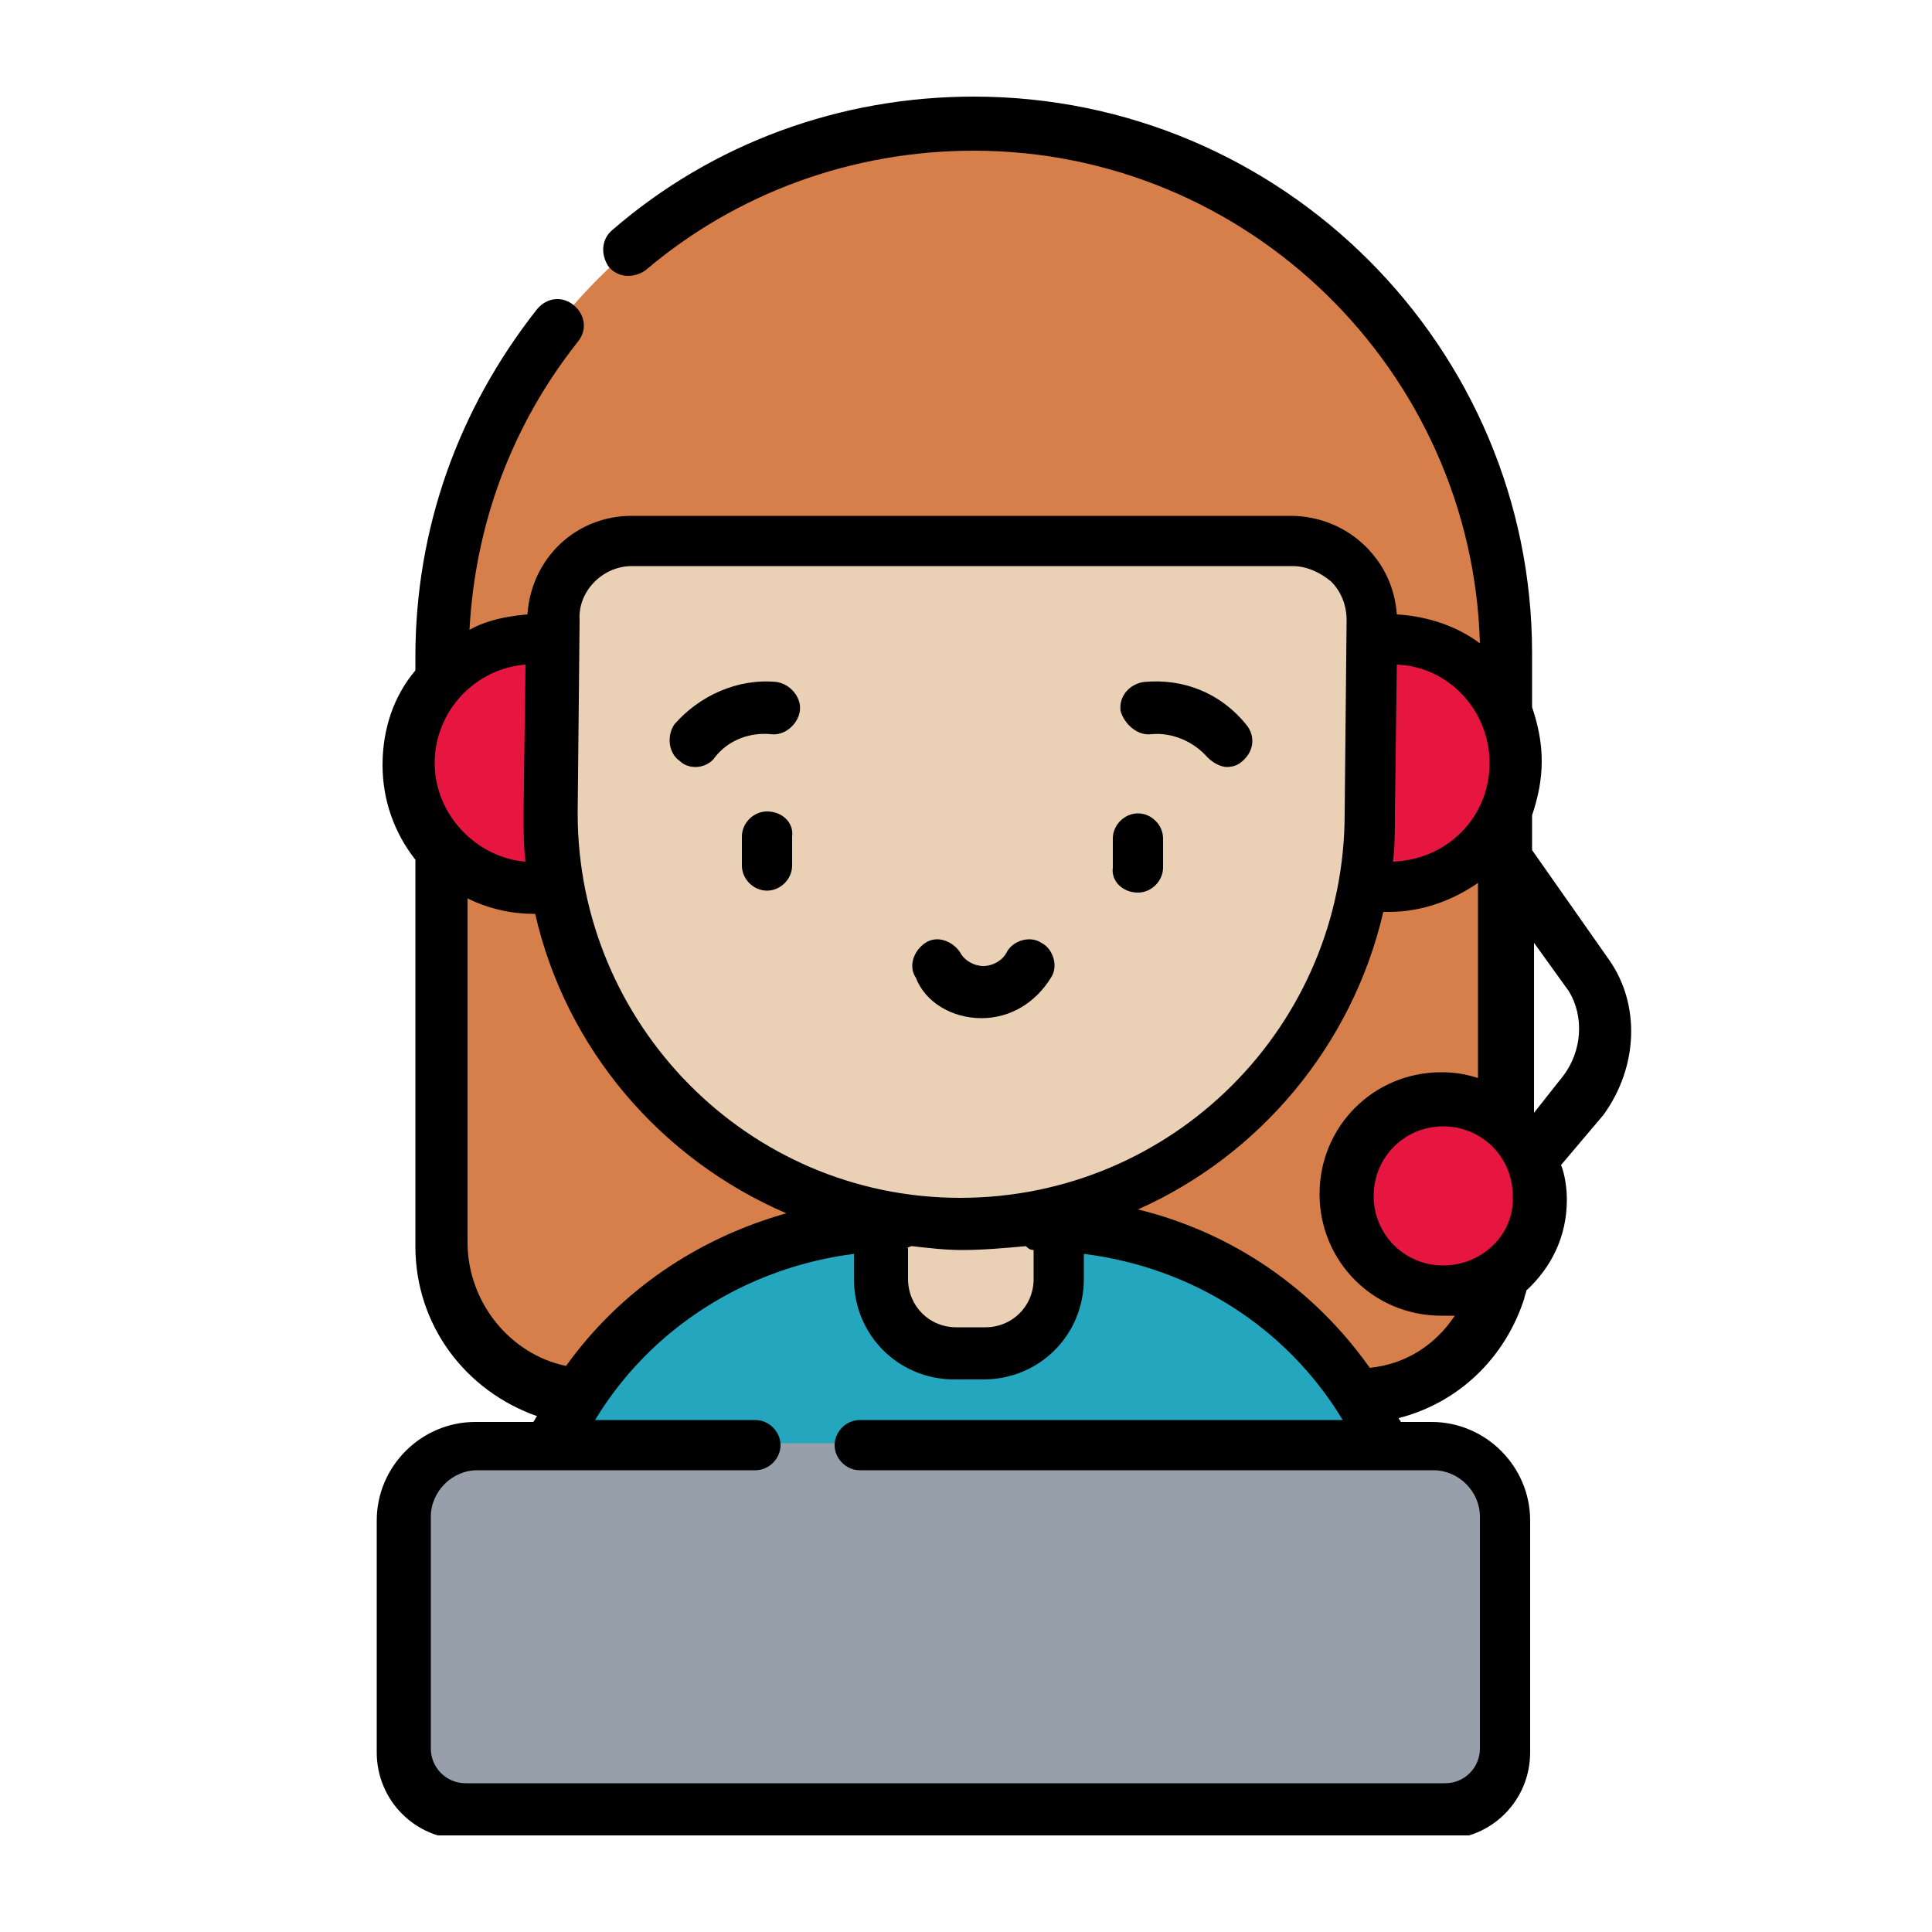 <?xml version="1.0" encoding="UTF-8"?> <!-- Generator: Adobe Illustrator 22.0.1, SVG Export Plug-In . SVG Version: 6.00 Build 0) --> <svg xmlns="http://www.w3.org/2000/svg" xmlns:xlink="http://www.w3.org/1999/xlink" id="Слой_1" x="0px" y="0px" viewBox="0 0 100 100" style="enable-background:new 0 0 100 100;" xml:space="preserve"> <style type="text/css"> .st0{opacity:0.8;fill-rule:evenodd;clip-rule:evenodd;fill:#FFFFFF;stroke:url(#SVGID_1_);stroke-width:10;stroke-miterlimit:10;} .st1{fill:#F0F0F0;} .st2{fill:#24A6BE;} .st3{fill:#138796;} .st4{fill:#D2EAEC;} .st5{fill:#E61641;} .st6{fill:#E9EAEB;} .st7{fill:#E0E0E1;} .st8{fill:#E6E7E7;} .st9{clip-path:url(#SVGID_3_);fill:#F74F22;} .st10{clip-path:url(#SVGID_3_);} .st11{fill:#D77F4A;} .st12{fill:#EAD0B4;} .st13{fill:#969FAA;} .st14{clip-path:url(#SVGID_5_);} .st15{fill:#EFEFEF;} .st16{fill:#EEE1D6;} .st17{fill:#BDC5C5;} .st18{fill:#C7CCCF;} .st19{fill:#67C5DC;} .st20{fill:#B70F38;} .st21{fill:#E7E9EA;} .st22{fill:#EDD0B4;} .st23{fill:#FFFFFF;} .st24{fill:#495B60;} .st25{fill:#EBEDED;} .st26{fill:#5F7D8B;} </style> <g id="Слой_3"> </g> <g> <path class="st11" d="M78,33.9v30.4c0,4.4-3.5,7.9-7.9,7.9H30.8c-4.4,0-7.9-3.5-7.9-7.9V33.9c0-14.3,10.9-26.1,24.9-27.4 c0.4,0,0.8-0.1,1.3-0.1c0.5,0,0.9,0,1.4,0C65.6,6.3,78,18.7,78,33.9z"></path> <path class="st2" d="M71.8,74.9l-5.4,0l-37.9-0.1c3.1-6.8,9.9-11.4,17.9-11.4h7.5c0.3,0,0.7,0,1,0c0.4,0,0.7,0,1.1,0.1 c0.3,0,0.6,0.1,0.9,0.1c0.4,0.1,0.8,0.1,1.1,0.2c0.3,0.1,0.6,0.1,0.9,0.2c0.3,0.1,0.5,0.1,0.8,0.2c0.2,0.1,0.5,0.1,0.7,0.2 c0.2,0.1,0.4,0.2,0.6,0.2c0.2,0.1,0.5,0.2,0.7,0.3c0.3,0.1,0.5,0.2,0.8,0.4c0.2,0.1,0.4,0.2,0.5,0.3c0.2,0.1,0.4,0.2,0.6,0.3 c1,0.6,2,1.2,2.9,2c0.2,0.2,0.5,0.4,0.7,0.6c0.5,0.4,1,0.9,1.4,1.4c0.2,0.2,0.4,0.5,0.6,0.7c0.2,0.2,0.4,0.5,0.6,0.7 c0,0,0,0,0.1,0.1c0.2,0.2,0.3,0.5,0.5,0.7c0.2,0.3,0.3,0.5,0.5,0.8c0.2,0.3,0.3,0.5,0.5,0.8c0.1,0.3,0.3,0.6,0.5,0.9 C71.6,74.6,71.7,74.8,71.8,74.9z"></path> <path class="st2" d="M71.8,74.9L71.8,74.9c-0.1-0.1-0.1-0.3-0.2-0.4C71.6,74.6,71.7,74.8,71.8,74.9z"></path> <path class="st2" d="M71.8,74.9L71.8,74.9l-5.4,0c1.1,2.5,1.8,5.2,1.8,8.1v7.1c0,1.6-1.3,2.8-2.8,2.8h5.4c1.6,0,2.8-1.3,2.8-2.8V83 C73.5,80.1,72.9,77.4,71.8,74.9z"></path> <path class="st12" d="M50.8,69.9h-1.5c-2.1,0-3.8-1.7-3.8-3.8v-6c0-2.1,1.7-3.8,3.8-3.8h1.5c2.1,0,3.8,1.7,3.8,3.8v6 C54.7,68.2,53,69.9,50.8,69.9L50.8,69.9z M50.8,69.9"></path> <path class="st5" d="M78.5,39.5c0,3.6-2.9,6.4-6.4,6.4c-3.6,0-6.4-2.9-6.4-6.4c0-3.6,2.9-6.5,6.4-6.5C75.6,33,78.5,35.9,78.5,39.5 L78.5,39.5z M78.5,39.5"></path> <path class="st5" d="M34.1,39.5c0,3.6-2.9,6.4-6.4,6.4s-6.4-2.9-6.4-6.4c0-3.6,2.9-6.5,6.4-6.5S34.1,35.9,34.1,39.5L34.1,39.5z M34.1,39.5"></path> <path class="st12" d="M71,32.1c0,4.2-0.1,10-0.1,10c0,11.7-9.5,21.2-21.2,21.2c-0.4,0-0.7,0-1.1,0c-0.3,0-0.6,0-0.9-0.1 c-0.2,0-0.5,0-0.7-0.1h0c-10.4-1.3-18.5-10.2-18.5-21l0.1-10c0-2.3,1.8-4.1,4.1-4.1h34.2C69.2,28,71,29.8,71,32.1z"></path> <path class="st5" d="M79.4,59.9c1.1,2.5-0.2,5.5-2.7,6.5c-2.5,1.1-5.5-0.2-6.5-2.7c-1.1-2.5,0.2-5.5,2.7-6.5 C75.4,56.2,78.3,57.4,79.4,59.9L79.4,59.9z M79.4,59.9"></path> <path class="st13" d="M77.9,78.5v12c0,1.7-1.4,3.1-3.1,3.1H24.1c-1.7,0-3.1-1.4-3.1-3.1v-12c0-2.1,1.7-3.8,3.8-3.8h49.5 C76.2,74.8,77.9,76.4,77.9,78.5z"></path> <path d="M39.7,42c-0.7,0-1.3,0.6-1.3,1.3v1.5c0,0.7,0.6,1.3,1.3,1.3c0.7,0,1.3-0.6,1.3-1.3v-1.5C41.1,42.6,40.5,42,39.7,42L39.7,42 z M39.7,42"></path> <path d="M58.9,46.2c0.7,0,1.3-0.6,1.3-1.3v-1.5c0-0.7-0.6-1.3-1.3-1.3c-0.7,0-1.3,0.6-1.3,1.3v1.5C57.5,45.6,58.1,46.2,58.9,46.2 L58.9,46.2z M58.9,46.2"></path> <path d="M50.8,52.7c1.5,0,2.8-0.8,3.6-2.1c0.4-0.6,0.1-1.5-0.5-1.8c-0.6-0.4-1.5-0.1-1.8,0.5c-0.2,0.4-0.7,0.7-1.2,0.7 c-0.5,0-1-0.3-1.2-0.7c-0.4-0.6-1.2-0.9-1.8-0.5c-0.6,0.4-0.9,1.2-0.5,1.8C47.9,51.9,49.3,52.7,50.8,52.7L50.8,52.7z M50.8,52.7"></path> <path d="M35.2,39.4c0.2,0.2,0.5,0.3,0.8,0.3c0.4,0,0.8-0.2,1-0.5c0.7-0.9,1.8-1.3,2.9-1.2c0.7,0.1,1.4-0.5,1.5-1.2 c0.1-0.7-0.5-1.4-1.2-1.5c-2-0.2-4,0.7-5.3,2.2C34.5,38.1,34.6,39,35.2,39.4L35.2,39.4z M35.2,39.4"></path> <g> <defs> <rect id="SVGID_4_" x="19.4" y="5" width="65.2" height="90"></rect> </defs> <clipPath id="SVGID_1_"> <use xlink:href="#SVGID_4_" style="overflow:visible;"></use> </clipPath> <path style="clip-path:url(#SVGID_1_);" d="M59.6,38c1.1-0.1,2.2,0.4,2.9,1.2c0.3,0.3,0.7,0.5,1,0.5c0.3,0,0.6-0.1,0.8-0.3 c0.6-0.5,0.7-1.3,0.2-1.9c-1.3-1.6-3.2-2.4-5.3-2.2c-0.7,0.1-1.3,0.7-1.2,1.5C58.2,37.5,58.9,38.1,59.6,38L59.6,38z M59.6,38"></path> <path style="clip-path:url(#SVGID_1_);" d="M83.3,49.7l-4-5.7v-1.8c0.3-0.9,0.5-1.8,0.5-2.8c0-1-0.2-1.9-0.5-2.8 c0-0.1,0-0.2,0-0.3v-2.5C79.3,18,66.4,5,50.4,5c-6.9,0-13.5,2.4-18.7,6.9c-0.6,0.5-0.6,1.3-0.2,1.9c0.5,0.6,1.3,0.6,1.9,0.2 c4.7-4,10.7-6.2,17-6.2c14.2,0,25.8,11.4,26.2,25.5c-1.2-0.9-2.7-1.4-4.3-1.5c-0.1-1.3-0.6-2.5-1.6-3.5c-1-1-2.4-1.6-3.9-1.6H32.7 c-2.9,0-5.2,2.2-5.4,5.1c-1.1,0.1-2.1,0.3-3,0.8c0.3-5.5,2.2-10.6,5.6-14.9c0.5-0.6,0.4-1.4-0.2-1.9c-0.6-0.5-1.4-0.4-1.9,0.2 c-4.1,5.2-6.3,11.4-6.3,18v0.7c-1.1,1.3-1.7,3-1.7,4.9c0,1.8,0.6,3.5,1.7,4.9v20c0,4.1,2.6,7.5,6.3,8.8c-0.1,0.1-0.1,0.2-0.2,0.3 h-3c-2.8,0-5.1,2.3-5.1,5.1v12c0,2.5,2,4.5,4.5,4.5h50.7c2.5,0,4.5-2,4.5-4.5v-12c0-2.8-2.3-5.1-5.1-5.1h-1.6 c0-0.1-0.1-0.1-0.1-0.2c3.1-0.8,5.5-3.1,6.5-6.2c0-0.1,0.1-0.3,0.1-0.4c1.3-1.2,2.1-2.8,2.1-4.7c0-0.6-0.1-1.3-0.3-1.8l2.2-2.6 C84.8,55.2,84.9,52,83.3,49.7L83.3,49.7z M74.7,65.5c-2,0-3.6-1.6-3.6-3.6c0-2,1.6-3.6,3.6-3.6c2,0,3.6,1.6,3.6,3.6 C78.4,63.9,76.7,65.5,74.7,65.5L74.7,65.5z M77.1,39.5c0,2.8-2.2,5-5,5.1c0.1-0.8,0.1-1.7,0.1-2.5l0.1-7.7 C75,34.5,77.1,36.8,77.1,39.5L77.1,39.5z M32.7,29.3h34.2c0.7,0,1.4,0.3,2,0.8c0.5,0.5,0.8,1.2,0.8,2l-0.1,10 c0,11-8.9,19.9-19.9,19.9S29.9,53,29.9,42.1l0.1-10C29.9,30.6,31.2,29.3,32.7,29.3L32.7,29.3z M46.9,64.6c0.1,0,0.2-0.1,0.3-0.1 c0.9,0.1,1.7,0.2,2.6,0.2c1.1,0,2.2-0.1,3.3-0.2c0.1,0.1,0.2,0.2,0.4,0.2v1.5c0,1.4-1.1,2.5-2.5,2.5h-1.5c-1.4,0-2.5-1.1-2.5-2.5 V64.6z M22.5,39.5c0-2.7,2.1-4.9,4.7-5.1l-0.1,7.7c0,0.8,0,1.7,0.1,2.5C24.7,44.4,22.5,42.2,22.5,39.5L22.5,39.5z M24.2,64.3V46.5 c1,0.5,2.2,0.8,3.4,0.8c0,0,0.1,0,0.1,0c1.6,7,6.5,12.7,13,15.5c-4.6,1.3-8.6,4-11.4,7.9C26.4,70.1,24.2,67.4,24.2,64.3L24.2,64.3 z M76.6,78.5v12c0,1-0.8,1.8-1.8,1.8H24.1c-1,0-1.8-0.8-1.8-1.8v-12c0-1.3,1.1-2.4,2.4-2.4h14.4c0.7,0,1.3-0.6,1.3-1.3 c0-0.7-0.6-1.3-1.3-1.3h-8.3c2.9-4.8,7.9-7.9,13.4-8.6v1.3c0,2.9,2.3,5.2,5.2,5.2h1.5c2.9,0,5.2-2.3,5.2-5.2v-1.3 c5.6,0.7,10.5,3.8,13.4,8.6h-25c-0.7,0-1.3,0.6-1.3,1.3c0,0.7,0.6,1.3,1.3,1.3h29.7C75.5,76.1,76.6,77.2,76.6,78.5L76.6,78.5z M70.9,70.8c-2.9-4.1-7.1-7-12-8.2c6.3-2.8,11.1-8.5,12.7-15.4c0.1,0,0.2,0,0.3,0c1.7,0,3.3-0.6,4.6-1.5v10.1 c-0.6-0.2-1.2-0.3-1.9-0.3c-3.5,0-6.3,2.8-6.3,6.3c0,3.5,2.8,6.3,6.3,6.3c0.2,0,0.4,0,0.7,0C74.3,69.6,72.8,70.6,70.9,70.8 L70.9,70.8z M80.9,55.7l-1.5,1.9c0,0,0,0,0,0v-8.8l1.8,2.5C82,52.6,81.9,54.4,80.9,55.7L80.9,55.7z M80.9,55.7"></path> </g> </g> </svg> 